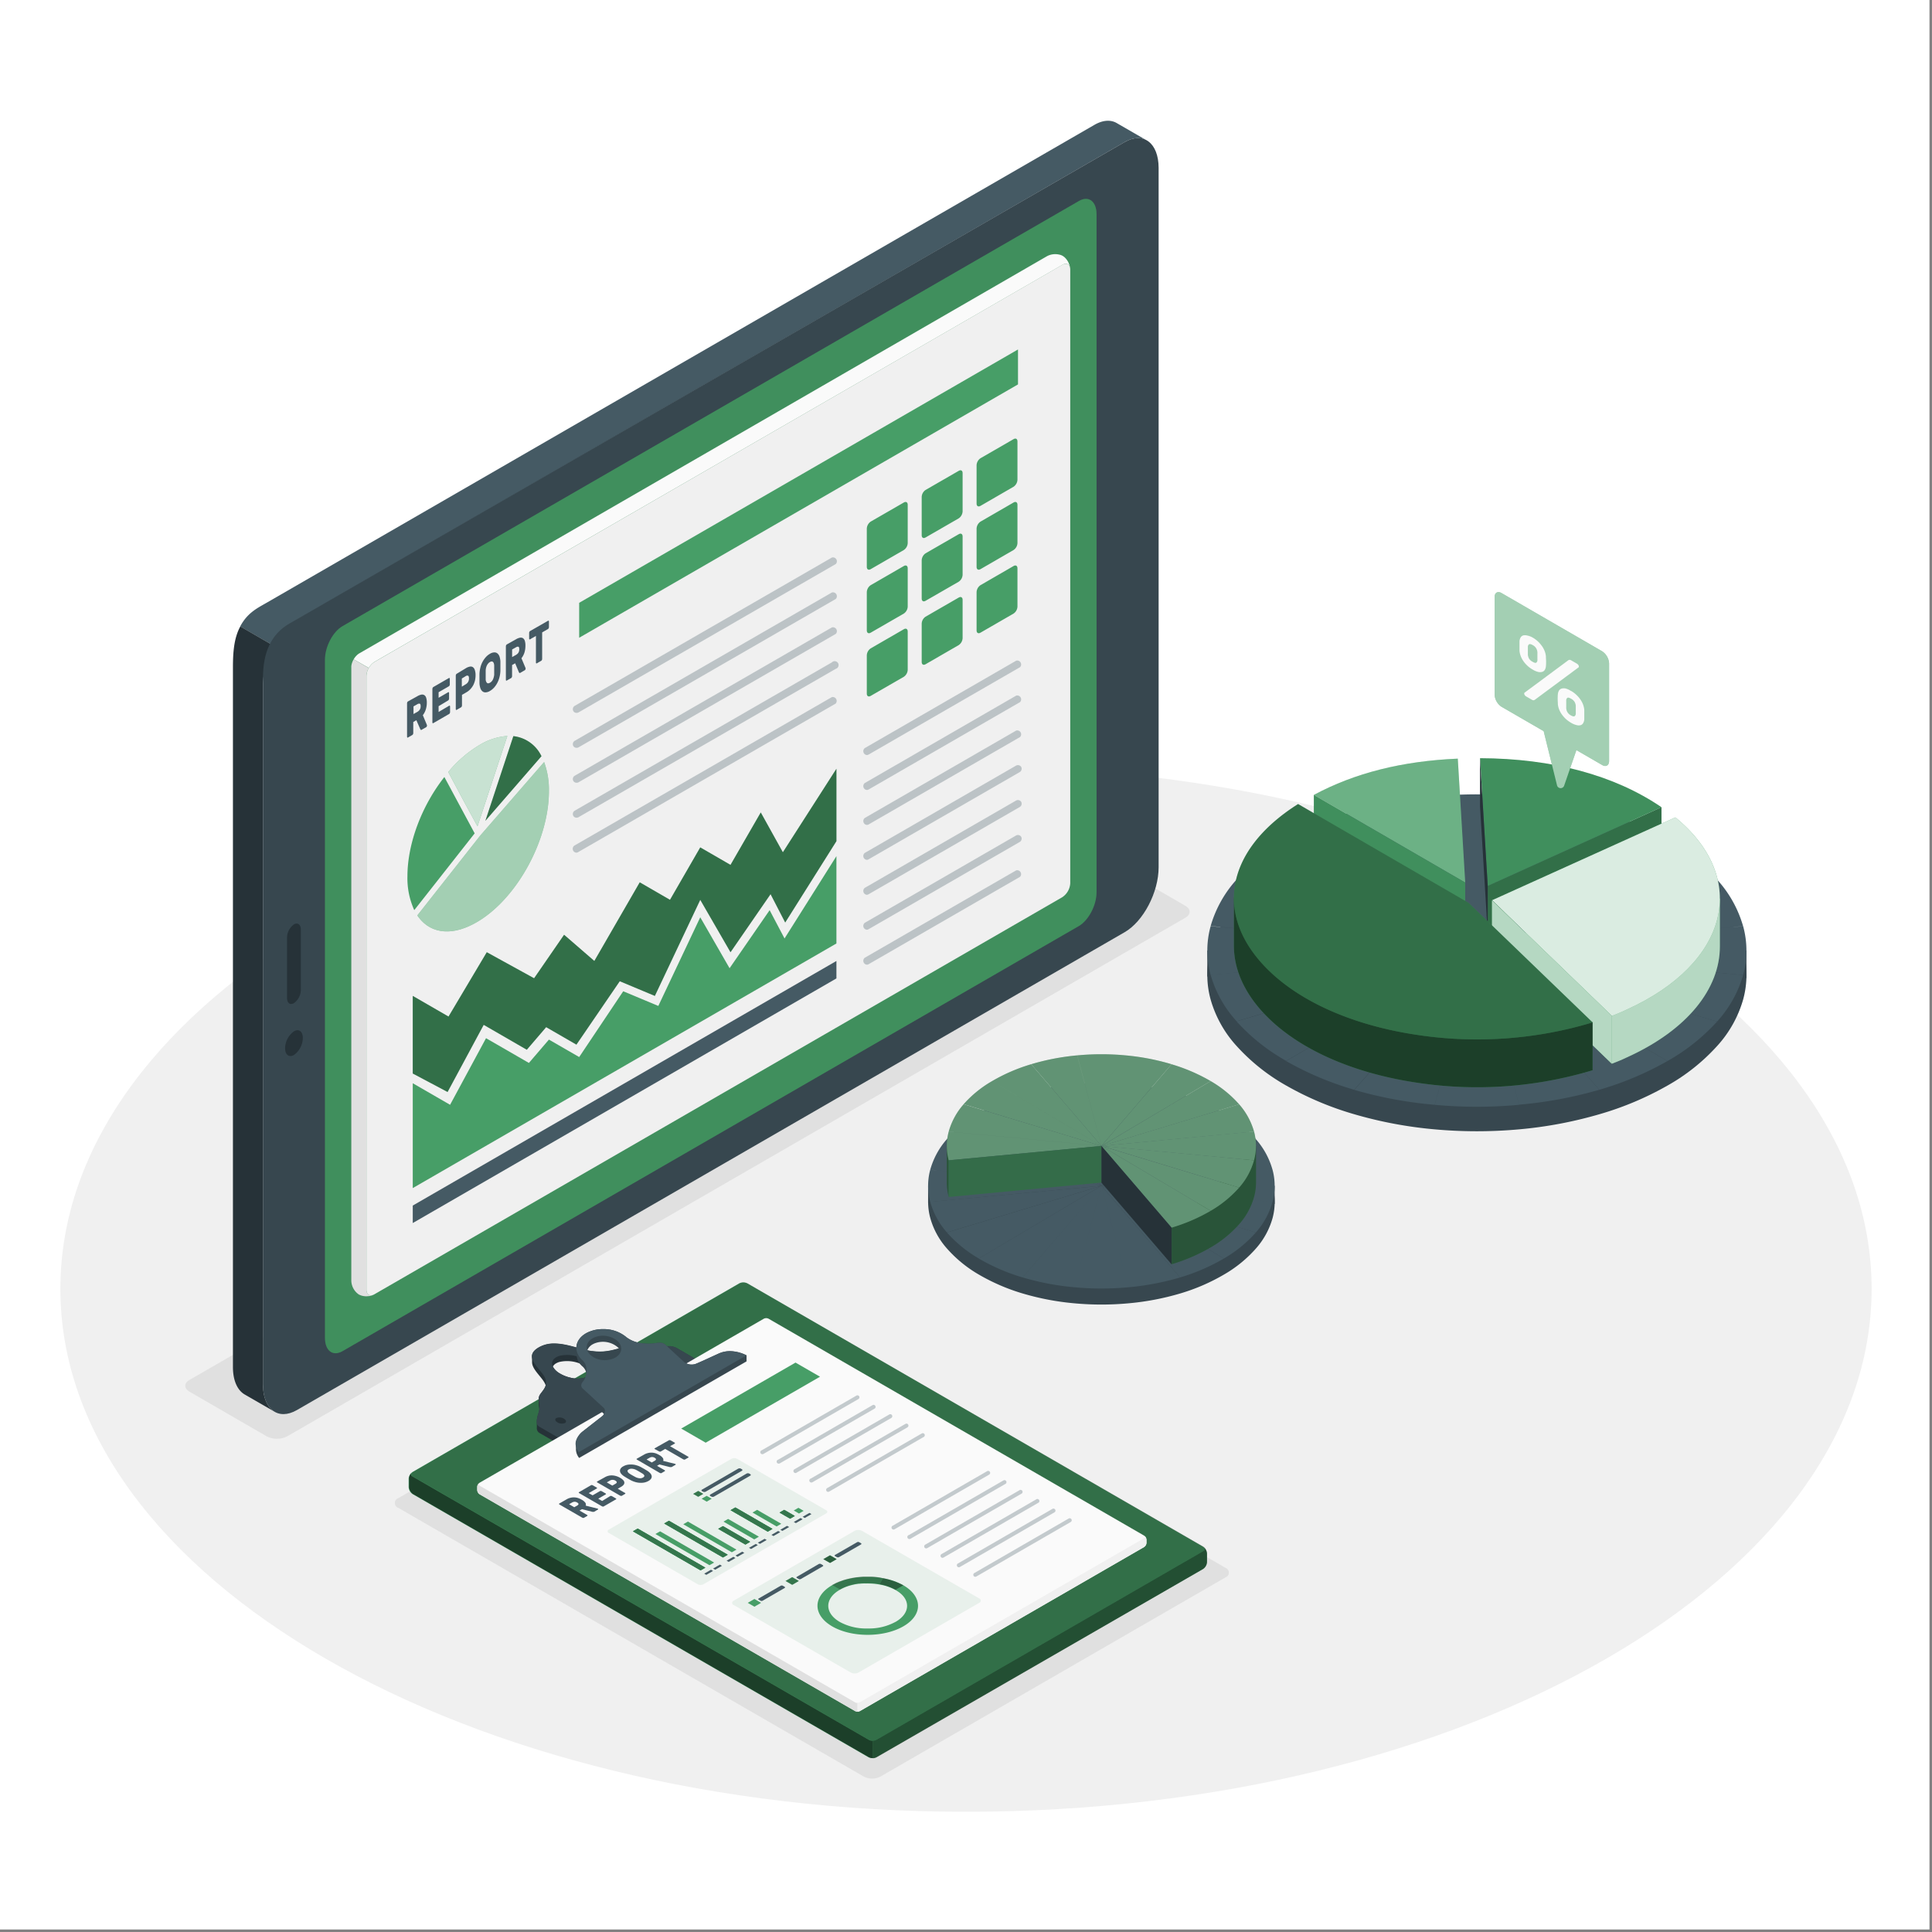<svg xmlns="http://www.w3.org/2000/svg" width="384" height="384" fill="none"><rect width="100%" height="100%" fill="#808080" stroke="none"/><path fill="#fff" d="M0 0h383.5v383.5H0z"/><path fill="#F0F0F0" d="M192 360.105c99.411 0 180-46.529 180-103.925 0-57.396-80.589-103.925-180-103.925S12 198.784 12 256.18c0 57.396 80.589 103.925 180 103.925z"/><path fill="#E0E0E0" d="m37.693 276.626 15.279 8.838a4.538 4.538 0 0 0 4.143 0l178.472-103.047c1.148-.66 1.148-1.731 0-2.39l-15.287-8.831a4.568 4.568 0 0 0-4.136 0L37.694 274.252c-1.15.644-1.15 1.715 0 2.374zm205.863 36.905-68.557 39.574a3.638 3.638 0 0 1-3.329 0l-92.51-53.409a1.018 1.018 0 0 1 0-1.925l68.549-39.574a3.647 3.647 0 0 1 3.329 0l92.518 53.41a1.016 1.016 0 0 1 0 1.924z"/><path fill="#455A64" d="M227.826 27.846c-1.164-.63-2.67-.536-4.315.41L59.023 123.212a13.288 13.288 0 0 0-4.656 5.129l-6.627-3.833c1.451-2.755 3.508-3.693 5.3-4.733l164.504-94.97c1.723-.986 3.282-1.032 4.462-.318l5.82 3.36z"/><path fill="#263238" d="M48.672 277.185c-1.451-.815-2.374-2.739-2.374-5.478V132.685c0-3.103.217-5.889 1.466-8.178l6.627 3.833c-.17.31-.334.636-.497.97-.163.334-.24.535-.341.776a.404.404 0 0 0-.047.124 9.85 9.85 0 0 0-.357.939c-.116.326-.217.66-.302.986-.078.254-.14.513-.187.775a13.985 13.985 0 0 0-.387 3.213v139.014c0 2.77.938 4.71 2.405 5.509l-6.006-3.461z"/><path fill="#37474F" d="M223.512 28.25 57.533 123.932c-3.732 2.157-5.268 5.859-5.268 10.864v140.348c0 4.982 3.026 7.263 6.758 5.113l164.504-94.97c3.733-2.149 6.759-7.938 6.759-12.912V33.355c-.016-4.974-3.073-7.263-6.774-5.106z"/><path fill="#479E67" d="M214.449 184.048 68.086 268.55c-1.932 1.117-3.5-.07-3.5-2.654V131.143c0-2.584 1.553-5.58 3.5-6.697L214.45 39.944c1.932-1.118 3.499.07 3.499 2.653v134.754c0 2.584-1.598 5.579-3.499 6.697z"/><path fill="#000" d="M214.449 184.048 68.086 268.55c-1.932 1.117-3.5-.07-3.5-2.654V131.143c0-2.584 1.553-5.58 3.5-6.697L214.45 39.944c1.932-1.118 3.499.07 3.499 2.653v134.754c0 2.584-1.598 5.579-3.499 6.697z" opacity=".1"/><path fill="#263238" d="M60.188 206.317a4.24 4.24 0 0 1-1.761 3.368c-.97.559-1.761-.039-1.761-1.335a4.232 4.232 0 0 1 1.761-3.368c.97-.574 1.761.024 1.761 1.335zm-1.762-22.588a3.281 3.281 0 0 0-1.374 2.622v11.997c0 1.009.613 1.474 1.374 1.032a3.285 3.285 0 0 0 1.365-2.615v-11.997c0-1.008-.612-1.474-1.365-1.039z"/><path fill="#FAFAFA" d="M212.703 53.32c-.108-.837-.776-1.14-1.552-.674L74.427 131.553a3.534 3.534 0 0 0-1.133 1.203l-3.003-1.707c.144-.249.316-.481.512-.691l.148-.147c.143-.137.302-.257.473-.357L208.11 50.915c.743-.39 1.603-.5 2.421-.31a2.113 2.113 0 0 1 .962.45.786.786 0 0 1 .171.155.648.648 0 0 1 .124.124c.081.08.154.17.217.264.059.075.113.152.163.233.115.178.212.368.287.566.052.108.096.22.132.334 0 .085.039.163.062.256.026.11.044.221.054.334z"/><path fill="#E0E0E0" d="M73.72 257.46c-.528 0-.892-.419-.892-1.148V134.331a3.265 3.265 0 0 1 .465-1.552l-3.003-1.731a3.66 3.66 0 0 0-.403.994c-.03.13-.05.262-.062.395a1.61 1.61 0 0 0 0 .194v121.951a3.42 3.42 0 0 0 1.505 2.715 3.165 3.165 0 0 0 1.84.326 2.699 2.699 0 0 0 1.256-.38 1.589 1.589 0 0 1-.706.217z"/><path fill="#F0F0F0" d="M212.719 53.576c0-1.024-.721-1.435-1.598-.931L74.427 131.56a3.556 3.556 0 0 0-1.598 2.77v121.982c0 1.024.721 1.435 1.598.931l136.694-78.908a3.56 3.56 0 0 0 1.598-2.778V53.576z"/><path fill="#479E67" d="m94.344 165.634-7.582 9.645-4.423 5.618a15.265 15.265 0 0 1-1.358-6.712c0-6.48 2.802-13.968 7.341-19.748l1.001 1.862 5.02 9.335zm6.496-19.353-5.936 17.964-2.708-4.982-3.104-5.812a23.99 23.99 0 0 1 6.208-5.37 12.412 12.412 0 0 1 5.54-1.8zm6.782 4.019-11.15 12.843 5.563-16.831a7.043 7.043 0 0 1 5.587 3.988zm1.481 6.937c0 9.801-6.44 21.502-14.363 26.065-4.92 2.848-9.311 2.328-11.794-1.358l12.477-15.83.07-.085 12.656-14.572c.672 1.851.995 3.811.954 5.78z"/><path fill="#fff" d="m100.84 146.281-5.936 17.964-2.708-4.982-3.104-5.812a23.99 23.99 0 0 1 6.208-5.37 12.412 12.412 0 0 1 5.54-1.8z" opacity=".7"/><path fill="#000" d="m107.622 150.3-11.15 12.843 5.563-16.831a7.043 7.043 0 0 1 5.587 3.988z" opacity=".3"/><path fill="#fff" d="M109.103 157.237c0 9.801-6.44 21.502-14.363 26.065-4.92 2.848-9.311 2.328-11.794-1.358l12.477-15.83.07-.085 12.656-14.572c.672 1.851.995 3.811.954 5.78z" opacity=".5"/><path fill="#455A64" d="M82.962 138.374a2.39 2.39 0 0 1 .776-.31.821.821 0 0 1 .59.093.906.906 0 0 1 .372.52c.097.311.141.636.132.962a4.4 4.4 0 0 1-.21 1.397 3.652 3.652 0 0 1-.581 1.117l.822 1.963a.218.218 0 0 1 0 .101.41.41 0 0 1-.046.186.275.275 0 0 1-.101.125l-.908.519c-.086.055-.148.055-.186 0a.405.405 0 0 1-.093-.131l-.776-1.77-.613.357v2.196a.478.478 0 0 1-.055.225.378.378 0 0 1-.124.156l-.877.504a.095.095 0 0 1-.062.024.095.095 0 0 1-.062-.024.218.218 0 0 1-.054-.163v-6.627a.458.458 0 0 1 .054-.225.285.285 0 0 1 .124-.155l1.878-1.04zm-.776 3.546.776-.434c.185-.109.344-.258.466-.435.126-.21.188-.453.178-.698 0-.287-.062-.45-.178-.489a.605.605 0 0 0-.244.001.605.605 0 0 0-.222.1l-.776.434v1.521zm7.092-1.652a.1.1 0 0 1 .062-.022.1.1 0 0 1 .062.022.213.213 0 0 1 .054.163v1.094a.505.505 0 0 1-.054.225.364.364 0 0 1-.124.155l-3.158 1.823a.09.09 0 0 1-.062.024.09.09 0 0 1-.062-.024.193.193 0 0 1-.055-.163v-6.626a.5.5 0 0 1 .055-.225.367.367 0 0 1 .124-.156l3.104-1.792a.1.1 0 0 1 .062-.021.1.1 0 0 1 .062.021.218.218 0 0 1 .054.163v1.094a.505.505 0 0 1-.054.225.364.364 0 0 1-.124.155l-2.049 1.18v1.109l1.901-1.102a.093.093 0 0 1 .062-.023c.023 0 .045.008.062.023a.197.197 0 0 1 .055.163v1.087a.483.483 0 0 1-.055.225.33.33 0 0 1-.124.155l-1.9 1.141v1.148l2.102-1.241zm3.359-7.481c.238-.146.5-.246.776-.295a.773.773 0 0 1 .582.117c.18.136.31.326.372.543.106.323.159.661.155 1.001a4.79 4.79 0 0 1-.124 1.133 4.24 4.24 0 0 1-.372.962 3.906 3.906 0 0 1-.582.776 3.41 3.41 0 0 1-.776.597l-.846.489v2.095a.594.594 0 0 1-.054.225.302.302 0 0 1-.132.156l-.87.504a.095.095 0 0 1-.062.024.094.094 0 0 1-.061-.024.214.214 0 0 1-.055-.163V134.3a.46.46 0 0 1 .055-.225.285.285 0 0 1 .124-.155l1.87-1.133zm-.846 3.694.776-.474a1.277 1.277 0 0 0 .644-1.179c0-.287-.054-.458-.179-.52a.51.51 0 0 0-.465.078l-.776.473v1.622zm3.509-2.553c.016-.398.07-.793.163-1.18a4.802 4.802 0 0 1 1.048-2.079c.244-.29.539-.535.869-.722.26-.167.56-.263.869-.279a.945.945 0 0 1 .636.217c.195.175.337.4.411.652.1.319.155.651.163.985v1.831a6.204 6.204 0 0 1-.163 1.172c-.092.39-.23.767-.411 1.125a4.49 4.49 0 0 1-.636.962c-.249.286-.542.53-.87.722a1.8 1.8 0 0 1-.868.279.906.906 0 0 1-.644-.225 1.418 1.418 0 0 1-.404-.651c-.1-.32-.154-.651-.163-.986v-1.823zm2.925.085v-1.723a1.699 1.699 0 0 0-.07-.434.61.61 0 0 0-.162-.28.372.372 0 0 0-.256-.108.78.78 0 0 0-.357.116 1.22 1.22 0 0 0-.357.303c-.107.117-.193.25-.256.396a2.272 2.272 0 0 0-.163.465 2.9 2.9 0 0 0-.07.512v1.731c-.009.258.074.51.233.714.132.147.333.147.613 0 .274-.157.49-.4.613-.691.138-.317.22-.656.24-1.001h-.008zm4.338-6.952a2.43 2.43 0 0 1 .776-.311.864.864 0 0 1 .59.086.985.985 0 0 1 .38.52c.092.314.134.642.124.969a4.65 4.65 0 0 1-.202 1.397 3.715 3.715 0 0 1-.589 1.11l.822 1.963a.246.246 0 0 1 0 .101.4.4 0 0 1-.046.186.238.238 0 0 1-.101.124l-.908.528c-.085.046-.147.054-.186 0a.486.486 0 0 1-.093-.132l-.738-1.769-.613.349v2.196a.453.453 0 0 1-.054.225.345.345 0 0 1-.124.163l-.877.497a.077.077 0 0 1-.028.019.08.08 0 0 1-.034.007.087.087 0 0 1-.062-.026.192.192 0 0 1-.054-.163v-6.627a.476.476 0 0 1 .054-.225.37.37 0 0 1 .124-.155l1.839-1.032zm-.776 3.538.776-.434c.185-.107.344-.252.466-.427.125-.214.187-.459.178-.706 0-.288-.062-.45-.178-.489a.608.608 0 0 0-.466.108l-.776.435v1.513zm7.14-7.217a.1.1 0 0 1 .062-.021c.023 0 .045.007.062.021a.212.212 0 0 1 .045.08c.01.029.013.06.01.091v1.086a.502.502 0 0 1-.055.225.356.356 0 0 1-.124.155l-1.171.676v5.261a.465.465 0 0 1-.055.225.284.284 0 0 1-.124.155l-.877.504a.094.094 0 0 1-.062.024.094.094 0 0 1-.062-.024.188.188 0 0 1-.046-.075.2.2 0 0 1-.008-.088v-5.284l-1.172.675a.094.094 0 0 1-.062.024.094.094 0 0 1-.062-.024.213.213 0 0 1-.054-.163v-1.086a.508.508 0 0 1 .054-.233.362.362 0 0 1 .124-.155l3.577-2.049z"/><path fill="#479E67" d="m115.116 119.813 87.219-50.353v6.945l-87.219 50.353v-6.945z"/><path fill="#455A64" d="M114.582 141.687a.731.731 0 0 1-.637-.365.778.778 0 0 1 .264-1.016l51.128-29.487a.774.774 0 0 1 .889.343.776.776 0 0 1-.113.945l-51.12 29.487a.784.784 0 0 1-.411.093zm0 6.945a.735.735 0 0 1-.636-.365.778.778 0 0 1 .263-1.017l51.129-29.486a.771.771 0 0 1 .888.343.776.776 0 0 1-.112.945l-51.121 29.487a.784.784 0 0 1-.411.093zm0 6.944a.715.715 0 0 1-.367-.097.72.72 0 0 1-.269-.268.776.776 0 0 1 .263-1.016l51.129-29.487a.778.778 0 0 1 .994.835.777.777 0 0 1-.218.453l-51.121 29.487a.775.775 0 0 1-.411.093zm0 6.945a.724.724 0 0 1-.636-.365.776.776 0 0 1 .263-1.016l51.129-29.487a.778.778 0 0 1 .979-.12.772.772 0 0 1 .306.938.773.773 0 0 1-.509.463l-51.121 29.486a.777.777 0 0 1-.411.101zm-.001 6.953a.778.778 0 0 1-.66-.403.779.779 0 0 1 .264-1.017l51.128-29.487a.778.778 0 0 1 .776 1.281l-51.12 29.486a.78.78 0 0 1-.388.14z" opacity=".3"/><path fill="#479E67" d="m173.06 103.672 6.58-3.794c.442-.256.776-.047.776.465v7.597a1.76 1.76 0 0 1-.776 1.381l-6.58 3.803c-.443.256-.776.046-.776-.466v-7.597a1.79 1.79 0 0 1 .776-1.389zm10.909-6.292 6.581-3.795c.442-.256.776-.054.776.458v7.596a1.777 1.777 0 0 1-.776 1.389l-6.581 3.795c-.442.256-.775.054-.775-.458v-7.597a1.767 1.767 0 0 1 .775-1.389zm10.91-6.301 6.573-3.794c.442-.257.776-.047.776.465v7.605a1.78 1.78 0 0 1-.776 1.389l-6.573 3.802c-.442.256-.776.046-.776-.466v-7.596a1.774 1.774 0 0 1 .776-1.405zm-21.819 25.227 6.58-3.803c.442-.256.776-.046.776.466v7.597a1.777 1.777 0 0 1-.776 1.389l-6.58 3.794c-.443.256-.776.047-.776-.466v-7.588a1.764 1.764 0 0 1 .776-1.389zm10.909-6.332 6.581-3.794c.442-.256.776-.055.776.458v7.596a1.781 1.781 0 0 1-.223.787 1.782 1.782 0 0 1-.553.602l-6.581 3.787c-.442.256-.775.054-.775-.458v-7.597a1.778 1.778 0 0 1 .775-1.381zm10.91-6.294 6.573-3.802c.442-.256.776-.047.776.465v7.597a1.766 1.766 0 0 1-.776 1.381l-6.573 3.803c-.442.256-.776.046-.776-.466v-7.597a1.77 1.77 0 0 1 .776-1.381zm-21.819 25.189 6.58-3.803c.442-.256.776-.046.776.466v7.597a1.777 1.777 0 0 1-.776 1.389l-6.58 3.794c-.443.256-.776.047-.776-.458v-7.581a1.758 1.758 0 0 1 .776-1.404zm10.909-6.301 6.581-3.794c.442-.257.776-.047.776.457v7.597a1.785 1.785 0 0 1-.223.787 1.782 1.782 0 0 1-.553.602l-6.581 3.802c-.442.256-.775.047-.775-.465v-7.597a1.759 1.759 0 0 1 .775-1.389zm10.91-6.262 6.573-3.803c.442-.256.776-.046.776.466v7.597a1.782 1.782 0 0 1-.776 1.389l-6.573 3.794c-.442.256-.776.047-.776-.466v-7.588a1.78 1.78 0 0 1 .776-1.389z"/><path fill="#455A64" d="M82.04 239.614 166.246 191v3.468L82.039 243.09v-3.476z"/><path fill="#479E67" d="M82.04 236.145v-20.842l7.418 4.283 7.146-13.238 8.52 4.92 3.981-4.64 6.014 3.468 8.752-13.075 6.976 2.918 8.334-17.622 5.828 10.126 7.961-11.539 2.964 5.626 10.313-16.365v17.358l-84.208 48.622z"/><path fill="#479E67" d="m82.04 213.371 6.92 3.67 7.179-13.346 8.566 4.95 3.849-4.492 6.014 3.476 8.613-12.602 6.976 2.918 9.024-19.097 6.014 10.414 7.961-11.539 2.91 5.634 10.181-16.171v-14.387l-10.646 16.598-4.392-7.915-6.014 10.422-6.014-3.477-6.013 10.421-6.014-3.476L118.129 191l-6.013-5.207-5.96 8.644-9.404-5.175-7.605 12.788-7.108-4.105v15.426z"/><path fill="#000" d="m82.04 213.371 6.92 3.67 7.179-13.346 8.566 4.95 3.849-4.492 6.014 3.476 8.613-12.602 6.976 2.918 9.024-19.097 6.014 10.414 7.961-11.539 2.91 5.634 10.181-16.171v-14.387l-10.646 16.598-4.392-7.915-6.014 10.422-6.014-3.477-6.013 10.421-6.014-3.476L118.129 191l-6.013-5.207-5.96 8.644-9.404-5.175-7.605 12.788-7.108-4.105v15.426z" opacity=".3"/><path fill="#455A64" d="M172.259 150.067a.766.766 0 0 1-.408-.186.777.777 0 0 1 .035-1.195l30.077-17.366a.771.771 0 0 1 .888.343.776.776 0 0 1-.113.945l-30.076 17.358a.723.723 0 0 1-.403.101zm0 6.945a.766.766 0 0 1-.408-.186.777.777 0 0 1 .035-1.195l30.077-17.366a.771.771 0 0 1 .888.342.779.779 0 0 1-.113.946l-30.076 17.358a.732.732 0 0 1-.403.101zm0 6.944a.766.766 0 0 1-.408-.186.78.78 0 0 1 .035-1.195l30.077-17.366a.778.778 0 0 1 .994.835.773.773 0 0 1-.219.453l-30.076 17.359a.723.723 0 0 1-.403.1zm0 6.947a.781.781 0 0 1-.645-.567.777.777 0 0 1 .272-.815l30.077-17.358a.779.779 0 0 1 1.008.264.773.773 0 0 1-.264 1.017l-30.076 17.358a.737.737 0 0 1-.372.101zm0 6.944a.775.775 0 0 1-.645-.567.78.78 0 0 1 .272-.815l30.077-17.358a.774.774 0 0 1 1.008.264.773.773 0 0 1-.264 1.016l-30.076 17.359a.737.737 0 0 1-.372.101zm0 6.945a.773.773 0 0 1-.632-1.015.778.778 0 0 1 .259-.366l30.077-17.359a.774.774 0 0 1 1.008.264.773.773 0 0 1-.264 1.017l-30.076 17.358a.737.737 0 0 1-.372.101zm0 6.944a.766.766 0 0 1-.408-.186.777.777 0 0 1 .035-1.195l30.077-17.358a.774.774 0 0 1 .984.829.769.769 0 0 1-.209.451l-30.076 17.358a.732.732 0 0 1-.403.101z" opacity=".3"/><path fill="#479E67" d="M81.217 293.947v1.606a1.797 1.797 0 0 0 .776 1.397l90.594 52.3a1.792 1.792 0 0 0 1.614 0l64.924-37.402a1.779 1.779 0 0 0 .776-1.396v-1.63a1.784 1.784 0 0 0-.776-1.397l-90.593-52.346a1.779 1.779 0 0 0-1.606 0L82.024 292.55a1.795 1.795 0 0 0-.807 1.397z"/><path fill="#000" d="M239.234 307.458c.333.256.294.628-.109.861l-64.894 37.463a1.604 1.604 0 0 1-.776.194v3.492c.271.002.538-.065.776-.194l64.894-37.425a1.79 1.79 0 0 0 .776-1.396v-1.63a1.795 1.795 0 0 0-.667-1.365z" opacity=".5"/><path fill="#000" d="m81.899 292.644-.07.054-.109.109a1.839 1.839 0 0 0-.41.869 2.062 2.062 0 0 0 0 .202v1.676a1.817 1.817 0 0 0 .775 1.397l90.594 52.3c.238.127.505.194.776.194v-3.454c-.27.004-.537-.06-.776-.186l-90.656-52.323a.651.651 0 0 1-.303-.318.403.403 0 0 1 .094-.442.411.411 0 0 1 .085-.078z" opacity=".6"/><g fill="#000" opacity=".3"><path d="M81.278 293.543a1.447 1.447 0 0 0-.054.302v-.093c.014-.071.032-.14.054-.209zm157.845 14.774-64.893 37.464a1.65 1.65 0 0 1-1.552 0l-90.594-52.3a.59.59 0 0 1-.303-.318.439.439 0 0 1 .094-.443.193.193 0 0 1 .07-.062l.124-.093 64.893-37.471a1.798 1.798 0 0 1 1.614 0l90.594 52.307.109.07c.287.256.248.613-.156.846z"/><path d="m81.714 292.806-.062.077a.394.394 0 0 0 .062-.077z" opacity=".15"/></g><path fill="#263238" d="M105.755 270.77c0 1.459 2.033 2.995 2.591 4.291.049.105.091.214.124.326-.279.923-1.132 1.552-1.311 2.18a1.41 1.41 0 0 0-.07.427v1.265c.019.287.058.572.117.853a5.522 5.522 0 0 1-.21.9 5.021 5.021 0 0 0-.295 1.552v1.188a1.084 1.084 0 0 0 .606 1.109l3.639 2.095 27.197-15.705v-1.203l-3.639-2.103a3.255 3.255 0 0 0-1.823-.349h-.241c-.613 0-1.412.062-2.491.178a22.435 22.435 0 0 1-4.089.094c-.38 0-.714-.047-1.056-.047a6.267 6.267 0 0 0-.775.039c-1.552.155-3.197 1.133-6.34.706h-.101c-2.227-.326-4.865-1.49-7.387-1.498h-.248a5.875 5.875 0 0 0-2.879.776c-.978.559-1.343 1.164-1.343 1.77.016.155.024.962.024 1.156zm4.128.838c.153-.269.379-.489.652-.637a3.09 3.09 0 0 1 .675-.279 6.918 6.918 0 0 1 4.981.776c.62.317 1.13.811 1.467 1.42a1.682 1.682 0 0 1-.66.636 5.433 5.433 0 0 1-3.693.28 7.142 7.142 0 0 1-1.963-.776 3.429 3.429 0 0 1-1.459-1.42z"/><path fill="#37474F" d="M132.679 267.549h-.241c-.613 0-1.412.062-2.491.179-1.36.155-2.731.186-4.097.093-.372 0-.706-.047-1.047-.047a6.293 6.293 0 0 0-.776.039c-1.552.155-3.197 1.133-6.34.706h-.101c-2.227-.326-4.865-1.49-7.387-1.498h-.248a5.889 5.889 0 0 0-2.879.776c-3.321 1.917.458 4.229 1.249 6.068.792 1.839-.923 2.809-1.187 3.717-.264.908.466 1.405-.163 3.407-.628 2.002-.147 2.366.311 2.63l3.639 2.103 27.197-15.705-3.639-2.103a3.26 3.26 0 0 0-1.8-.365zm-20.392 15.287a1.7 1.7 0 0 1-1.49-.125c-.474-.271-.574-.659-.218-.861a1.677 1.677 0 0 1 1.498.124c.466.272.574.66.21.862zm4.71-9.312a5.43 5.43 0 0 1-3.694.279 7.092 7.092 0 0 1-1.963-.776c-1.785-1.032-2.142-2.498-.776-3.266.213-.122.439-.219.675-.287a6.988 6.988 0 0 1 4.982.775c1.753 1.017 2.118 2.476.807 3.252l-.031.023zm16.295-2.778a1.715 1.715 0 0 1-1.498-.124c-.473-.272-.574-.66-.217-.861a1.657 1.657 0 0 1 1.498.124c.457.248.551.628.201.838l.016.023z"/><path fill="#FAFAFA" d="m170.911 340.093 56.467-32.59a1.064 1.064 0 0 0 .489-.839v-.628a1.078 1.078 0 0 0-.489-.838l-74.609-43.089a1.047 1.047 0 0 0-.962 0l-56.474 32.59a1.07 1.07 0 0 0-.482.838v.629a1.085 1.085 0 0 0 .481.838l74.609 43.073a1.064 1.064 0 0 0 .97.016z"/><path fill="#F0F0F0" d="M227.502 305.277c.139.147.101.341-.117.465l-56.474 32.591a.985.985 0 0 1-.481.116v1.746a.994.994 0 0 0 .489-.116l56.466-32.591a1.049 1.049 0 0 0 .489-.838v-.628a1.05 1.05 0 0 0-.372-.745z"/><path fill="#E0E0E0" d="m95.229 294.777-.132.132-.055.078c-.054.081-.1.167-.14.256a.867.867 0 0 0-.046.178.67.67 0 0 0 0 .125v.62a1.063 1.063 0 0 0 .481.838l74.609 43.082c.148.078.314.118.481.116v-1.738a.994.994 0 0 1-.489-.116l-74.64-43.074c-.194-.132-.232-.334-.07-.497z"/><path fill="#37474F" d="M114.473 286.908v1.21c.028.608.251 1.191.637 1.661l33.273-19.197v-1.211a7.299 7.299 0 0 0-3.244-.815h-.046a5.368 5.368 0 0 0-2.212.458c-2.413 1.094-3.103 1.444-4.593 2.064a2.442 2.442 0 0 1-2.266-.326l-.047-.038-1.001-.916-2.692-2.499a1.604 1.604 0 0 0-1.273-.403h-.07a4.114 4.114 0 0 0-.636.062 8.763 8.763 0 0 1-2.762 0 6.012 6.012 0 0 1-3.003-1.148 6.982 6.982 0 0 0-4.656-1.638h-.132a6.832 6.832 0 0 0-3.104.737c-1.614.846-2.328 2.235-2.01 3.593a3.248 3.248 0 0 0 1.157 3.104c.408.372.68.868.775 1.412a3.28 3.28 0 0 1-.651 1.552 1.271 1.271 0 0 0-.365.776v1.211a.784.784 0 0 0 .295.605l3.104 2.855.993.916.109.116a2.506 2.506 0 0 1-.233.326l-4.02 3.143a3.342 3.342 0 0 0-1.327 2.39zm8.885-18.251a2.325 2.325 0 0 1-1.172 1.234 4.6 4.6 0 0 1-3.491.202 3.81 3.81 0 0 1-1.327-.776 2.327 2.327 0 0 1-.644-.931 2.398 2.398 0 0 1 1.171-1.242 3.2 3.2 0 0 1 .466-.202 4.536 4.536 0 0 1 4.353.776c.289.255.511.578.644.939z"/><path fill="#455A64" d="M145.141 268.556h-.047a5.36 5.36 0 0 0-2.211.458c-2.414 1.094-3.104 1.444-4.594 2.064a2.442 2.442 0 0 1-2.266-.326l-.047-.038-1.001-.916-2.692-2.499a1.604 1.604 0 0 0-1.273-.403h-.07a4.114 4.114 0 0 0-.636.062 8.763 8.763 0 0 1-2.762 0 6.012 6.012 0 0 1-3.003-1.148 6.982 6.982 0 0 0-4.656-1.638h-.132a6.832 6.832 0 0 0-3.104.737c-2.397 1.265-2.785 3.717-.853 5.486 1.218 1.118.861 3.26.093 4.175-.768.916-.062 1.412-.062 1.412l3.104 2.864.993.908c.776.682-.124 1.652-.124 1.652l-4.02 3.143c-1.738 1.552-1.645 2.84-.737 4.074l33.273-19.205a7.281 7.281 0 0 0-3.173-.862zm-22.426-2.04c1.18 1.086.955 2.599-.527 3.375a4.603 4.603 0 0 1-3.492.202 3.81 3.81 0 0 1-1.327-.776c-1.187-1.086-.955-2.6.528-3.376.15-.079.306-.149.465-.209a4.526 4.526 0 0 1 4.353.784z"/><path fill="#479E67" d="m121.017 304.694 17.661 10.188a1.232 1.232 0 0 0 1.141 0l24.373-14.068c.318-.186.318-.481 0-.659l-17.677-10.197a1.297 1.297 0 0 0-1.148 0l-24.373 14.069a.355.355 0 0 0 .023.667z" opacity=".1"/><path fill="#479E67" d="m139.249 312.113-13.432-7.752.931-.535 13.424 7.759-.923.528z"/><path fill="#455A64" d="m139.973 312.773 1.342-.776.411.24-1.342.776-.411-.24z"/><path fill="#479E67" d="m141.013 311.096-10.747-6.2.931-.535 10.74 6.208-.924.527z"/><path fill="#455A64" d="m141.735 311.755 1.342-.776.412.241-1.343.776-.411-.241z"/><path fill="#479E67" d="m143.697 309.551-11.67-6.743.931-.535 11.663 6.743-.924.535z"/><path fill="#455A64" d="m144.418 310.203 1.343-.776.411.24-1.342.776-.412-.24z"/><path fill="#479E67" d="m145.458 308.527-9.653-5.571.924-.536 9.653 5.58-.924.527z"/><path fill="#455A64" d="m146.179 309.187 1.342-.776.419.241-1.35.768-.411-.233z"/><path fill="#479E67" d="m148.152 306.983-5.386-3.111.924-.536 5.385 3.112-.923.535z"/><path fill="#455A64" d="m148.866 307.643 1.342-.776.412.233-1.343.775-.411-.232z"/><path fill="#479E67" d="m149.913 305.966-6.115-3.53.923-.536 6.115 3.531-.923.535z"/><path fill="#455A64" d="m150.628 306.618 1.343-.768.411.233-1.342.776-.412-.241z"/><path fill="#479E67" d="m152.597 304.415-7.371-4.253.931-.535 7.364 4.252-.924.536z"/><path fill="#455A64" d="m153.325 305.066 1.342-.775.419.232-1.35.776-.411-.233z"/><path fill="#479E67" d="m154.359 303.398-4.796-2.77.924-.536 4.795 2.77-.923.536z"/><path fill="#455A64" d="m155.097 304.049 1.334-.776.419.233-1.342.776-.411-.233z"/><path fill="#479E67" d="m157.042 301.846-2.095-1.21.923-.536 2.096 1.211-.924.535zm-17.793 10.267-13.432-7.752.931-.535 13.424 7.759-.923.528zm4.448-2.562-11.67-6.743.931-.535 11.663 6.743-.924.535zm4.455-2.568-5.386-3.111.924-.536 5.385 3.112-.923.535zm4.445-2.568-7.371-4.253.931-.535 7.364 4.252-.924.536z"/><path fill="#479E67" d="m157.042 301.846-2.095-1.21.923-.536 2.096 1.211-.924.535z"/><path fill="#455A64" d="m157.774 302.499 1.343-.776.419.232-1.35.776-.412-.232z"/><path fill="#479E67" d="m158.805 300.829-1.04-.606.924-.535 1.039.605-.923.536z"/><path fill="#455A64" d="m159.535 301.473 1.342-.768.411.233-1.342.776-.411-.241z"/><path fill="#479E67" d="m138.776 296.336-1.009.582 1.009.582 1.009-.582-1.009-.582z"/><path fill="#000" d="m138.776 296.336-1.009.582 1.009.582 1.009-.582-1.009-.582z" opacity=".25"/><path fill="#455A64" d="m146.715 291.914-7.185 4.159c-.147.085-.147.217 0 .302l.194.109a.578.578 0 0 0 .528 0l7.201-4.151a.168.168 0 0 0 .074-.06.165.165 0 0 0-.074-.243l-.194-.116a.575.575 0 0 0-.544 0z"/><path fill="#479E67" d="m140.452 297.308-1.001.574 1.009.582 1.001-.582-1.009-.574z"/><path fill="#455A64" d="m148.392 292.885-7.201 4.159a.169.169 0 0 0-.075.06.165.165 0 0 0 0 .183.169.169 0 0 0 .075.06l.201.108a.57.57 0 0 0 .528 0l7.193-4.151c.148-.085.148-.225 0-.303l-.194-.116a.574.574 0 0 0-.527 0z"/><path fill="#479E67" d="m139.249 312.113-13.432-7.752.931-.535 13.424 7.759-.923.528zm4.448-2.562-11.67-6.743.931-.535 11.663 6.743-.924.535zm4.455-2.568-5.386-3.111.924-.536 5.385 3.112-.923.535zm4.445-2.568-7.371-4.253.931-.535 7.364 4.252-.924.536z"/><path fill="#479E67" d="m139.249 312.113-13.432-7.752.931-.535 13.424 7.759-.923.528zm4.448-2.562-11.67-6.743.931-.535 11.663 6.743-.924.535zm4.455-2.568-5.386-3.111.924-.536 5.385 3.112-.923.535zm4.445-2.568-7.371-4.253.931-.535 7.364 4.252-.924.536zm4.445-2.569-2.095-1.21.923-.536 2.096 1.211-.924.535z"/><path fill="#000" d="m139.249 312.113-13.432-7.752.931-.535 13.424 7.759-.923.528zm4.448-2.562-11.67-6.743.931-.535 11.663 6.743-.924.535zm4.455-2.568-5.386-3.111.924-.536 5.385 3.112-.923.535zm4.445-2.568-7.371-4.253.931-.535 7.364 4.252-.924.536zm4.445-2.569-2.095-1.21.923-.536 2.096 1.211-.924.535z" opacity=".25"/><path fill="#479E67" d="m145.833 319.011 23.279 13.424a1.668 1.668 0 0 0 1.513 0l24-13.858a.464.464 0 0 0 .224-.707.462.462 0 0 0-.224-.17l-23.279-13.424a1.654 1.654 0 0 0-1.505 0l-24.008 13.866a.452.452 0 0 0-.227.167.452.452 0 0 0 0 .536.45.45 0 0 0 .227.166z" opacity=".1"/><path fill="#479E67" d="m149.944 317.809-1.326.768 1.326.768 1.327-.768-1.327-.768z"/><path fill="#455A64" d="m155.172 315.178-4.376 2.529c-.116.062-.116.171 0 .241l.357.209a.49.49 0 0 0 .419 0l4.376-2.529c.117-.07.117-.171 0-.241l-.357-.209a.487.487 0 0 0-.419 0z"/><path fill="#479E67" d="m157.455 313.47-1.327.76 1.327.768 1.327-.768-1.327-.76z"/><path fill="#000" d="m157.455 313.47-1.327.76 1.327.768 1.327-.768-1.327-.76z" opacity=".25"/><path fill="#455A64" d="m162.761 310.847-4.376 2.553c-.116.069-.116.17 0 .24l.365.21a.483.483 0 0 0 .411 0l4.376-2.53c.117-.062.117-.171 0-.241l-.357-.209a.493.493 0 0 0-.419-.023z"/><path fill="#479E67" d="m164.967 309.125-1.327.768 1.335.76 1.319-.76-1.327-.768z"/><path fill="#000" d="m164.967 309.125-1.327.768 1.335.76 1.319-.76-1.327-.768z" opacity=".4"/><path fill="#455A64" d="m170.358 306.525-4.384 2.522c-.116.07-.116.179 0 .241l.365.209a.47.47 0 0 0 .411 0l4.384-2.529a.143.143 0 0 0 .057-.049.13.13 0 0 0 .021-.072.128.128 0 0 0-.021-.071.143.143 0 0 0-.057-.049l-.365-.202a.43.43 0 0 0-.411 0z"/><path fill="#479E67" d="M178.762 314.688a2.328 2.328 0 0 0-.35-.155l-.302-.132a13.922 13.922 0 0 0-2.483-.698l-.823-.148c-.555-.08-1.115-.13-1.676-.147h-1.536l-.559.039-.823.077-.473.078-.295.046-.419.086c-.504.108-.985.232-1.451.38l-.496.178a5.877 5.877 0 0 0-.59.233 4.6 4.6 0 0 0-.559.264l-.535.279c-3.88 2.258-3.88 5.921 0 8.179s10.242 2.25 14.153 0c3.911-2.25 3.88-5.913 0-8.163a8.204 8.204 0 0 0-.783-.396zm-.776 7.674a10.954 10.954 0 0 1-5.176 1.312h-.908a10.87 10.87 0 0 1-4.982-1.296c-3.057-1.769-3.057-4.656 0-6.394a9.818 9.818 0 0 1 1.079-.52c.287-.116.59-.217.892-.31l.466-.125.388-.085c.159-.039.319-.07.481-.093l.427-.062h.132l.613-.054h.108c.215-.016.43-.016.644 0 .179-.012.357-.012.536 0 .75.007 1.498.083 2.235.225a9.957 9.957 0 0 1 3.103 1.086c3.027 1.699 3.027 4.555-.023 6.316h-.015z"/><path fill="#000" d="m175.627 313.704-.691 1.187a12.5 12.5 0 0 0-2.235-.225 3.98 3.98 0 0 0-.535 0 4.326 4.326 0 0 0-.644 0h-.109c-.201 0-.411 0-.613.054h-.132l-.426.062a4.937 4.937 0 0 0-.482.093l-.388.086-.465.124c-.303.093-.605.194-.892.31a8.237 8.237 0 0 0-1.079.52l-1.552-.892.535-.279c.181-.101.367-.189.559-.264.192-.089.389-.166.59-.233l.497-.179c.465-.147.946-.271 1.451-.38l.419-.085.294-.047.474-.077.822-.078.559-.039h1.536c.567 0 1.126.078 1.676.148l.831.194z" opacity=".25"/><path fill="#000" d="m179.546 315.092-1.552.885a9.956 9.956 0 0 0-3.104-1.087l.691-1.187c.848.156 1.679.389 2.483.698l.303.132c.12.043.237.095.349.156.284.119.561.253.83.403z" opacity=".4"/><path fill="#455A64" d="M112.59 298.02c.221-.136.462-.238.713-.302a2.79 2.79 0 0 1 .776-.101c.263.003.524.042.776.116.272.089.532.208.776.357.278.14.519.342.706.59a.59.59 0 0 1 .07.574l2.328.582c.031.007.06.02.086.039.046 0 .069.047.077.078.008.031 0 .054-.039.077l-.706.411a.351.351 0 0 1-.217.047h-.194l-2.072-.528-.481.28 1.49.861c.054 0 .085.062.093.101a.084.084 0 0 1-.047.093l-.682.396a.317.317 0 0 1-.156 0 .435.435 0 0 1-.178-.055l-4.508-2.599a.285.285 0 0 1-.094-.101.084.084 0 0 1 .008-.054.082.082 0 0 1 .039-.039l1.436-.823zm1.551 1.552.598-.341a.49.49 0 0 0 .248-.279c0-.094-.07-.202-.264-.311a.957.957 0 0 0-.543-.155 1.168 1.168 0 0 0-.481.147l-.59.342 1.032.597zm7.178-2.241a.313.313 0 0 1 .155 0 .433.433 0 0 1 .179.054l.737.427c.054 0 .085.062.093.101a.085.085 0 0 1-.008.054.082.082 0 0 1-.039.039l-2.483 1.428a.291.291 0 0 1-.155 0 .4.4 0 0 1-.171-.055l-4.508-2.607a.145.145 0 0 1-.093-.101.083.083 0 0 1 .008-.051.084.084 0 0 1 .038-.034l2.437-1.412a.242.242 0 0 1 .155 0 .433.433 0 0 1 .179.054l.737.427a.195.195 0 0 1 .093.101.068.068 0 0 1-.006.052.071.071 0 0 1-.041.033l-1.614.931.776.435 1.498-.862a.256.256 0 0 1 .155 0 .435.435 0 0 1 .179.055l.737.426a.156.156 0 0 1 .059.039.151.151 0 0 1 .034.062c0 .039 0 .062-.047.086l-1.497.869.776.45 1.637-1.001zm-1.126-3.703a2.704 2.704 0 0 1 1.482-.38 3.3 3.3 0 0 1 .776.132c.284.083.558.201.814.349.227.127.433.287.613.474.124.126.2.29.218.465a.675.675 0 0 1-.148.442 1.698 1.698 0 0 1-.496.404l-.668.388 1.42.822c.055 0 .086.063.093.101a.071.071 0 0 1-.005.052.076.076 0 0 1-.041.034l-.683.403a.404.404 0 0 1-.155 0 .49.49 0 0 1-.179-.054l-4.508-2.607a.156.156 0 0 1-.085-.101s0-.062.039-.086l1.513-.838zm1.513 1.645.644-.372a.424.424 0 0 0 .24-.287c0-.098-.093-.207-.279-.326a1.077 1.077 0 0 0-.566-.155.964.964 0 0 0-.497.132l-.644.372 1.102.636zm2.405-1.806a2.494 2.494 0 0 1-.605-.497 1.145 1.145 0 0 1-.272-.52.783.783 0 0 1 .101-.52c.131-.207.316-.373.536-.481.257-.149.538-.254.83-.31.299-.054.604-.072.908-.054.311.015.618.07.915.163.301.086.593.203.869.349l.637.357.605.364c.225.135.429.303.605.497.143.149.242.334.287.535a.77.77 0 0 1-.101.52 1.423 1.423 0 0 1-.535.481 2.814 2.814 0 0 1-.83.311 3.543 3.543 0 0 1-.908.054 3.748 3.748 0 0 1-.916-.163c-.3-.089-.59-.206-.869-.349l-.621-.349c-.24-.14-.442-.264-.636-.388zm3.507-.629-.271-.163-.31-.186-.311-.178-.279-.148a2.278 2.278 0 0 0-.38-.155 2.26 2.26 0 0 0-.381-.078 1.543 1.543 0 0 0-.372 0c-.12.022-.236.064-.342.125a.58.58 0 0 0-.225.201.292.292 0 0 0 0 .21.57.57 0 0 0 .132.225c.08.082.168.155.264.217l.256.163.311.179.318.178.287.155c.243.123.506.201.776.233.247.027.497-.024.714-.147.217-.125.302-.264.256-.412a1.019 1.019 0 0 0-.443-.419zm.373-3.709c.222-.136.462-.238.714-.303a2.79 2.79 0 0 1 1.552.016c.271.089.532.209.776.357.278.139.519.341.706.589a.602.602 0 0 1 .07.575l2.328.582a.244.244 0 0 1 .093.038c.047 0 .07.047.078.078.007.031 0 .054-.039.078l-.706.411a.375.375 0 0 1-.218.046h-.194l-2.079-.527-.481.279 1.497.861a.191.191 0 0 1 .093.101.087.087 0 0 1-.007.055.08.08 0 0 1-.039.038l-.683.396a.242.242 0 0 1-.155 0 .433.433 0 0 1-.179-.054l-4.5-2.623c-.054 0-.086-.062-.093-.101a.084.084 0 0 1 .046-.093l1.42-.799zm1.552 1.552.59-.342a.486.486 0 0 0 .256-.271c0-.101-.07-.21-.264-.318a.968.968 0 0 0-.543-.156 1.169 1.169 0 0 0-.481.148l-.59.341 1.032.598zm3.446-4.439a.317.317 0 0 1 .156 0 .434.434 0 0 1 .178.054l.737.427c.055 0 .086.062.093.101a.084.084 0 0 1-.046.093l-.924.528 3.585 2.071a.158.158 0 0 1 .086.101s0 .062-.039.086l-.691.395a.23.23 0 0 1-.155 0 .342.342 0 0 1-.171-.046l-3.584-2.072-.916.535a.242.242 0 0 1-.155 0 .433.433 0 0 1-.179-.054l-.776-.427c-.054 0-.085-.062-.093-.101-.008-.038 0-.062.047-.085l2.847-1.606z"/><path fill="#479E67" d="m140.261 286.746 22.721-13.113-4.866-2.809-22.72 13.113 4.865 2.809z"/><path fill="#455A64" d="M151.62 289.021a.41.41 0 0 1-.304-.043.4.4 0 0 1 .102-.733l18.81-10.864a.4.4 0 0 1 .582.45.405.405 0 0 1-.187.241l-18.801 10.863a.455.455 0 0 1-.202.086zm3.243 1.877a.397.397 0 0 1-.485-.291.402.402 0 0 1 .291-.485l18.802-10.863a.4.4 0 0 1 .504.168.403.403 0 0 1-.101.522l-18.809 10.864a.369.369 0 0 1-.202.085zm3.29 1.878a.404.404 0 0 1-.202-.775l18.801-10.864a.404.404 0 0 1 .551.147.408.408 0 0 1 .037.302.41.41 0 0 1-.184.242l-18.809 10.863a.456.456 0 0 1-.194.085zm3.207 1.87a.4.4 0 0 1-.489-.287.404.404 0 0 1 .042-.304.405.405 0 0 1 .245-.185l18.81-10.863a.4.4 0 0 1 .302-.039.408.408 0 0 1 .29.333.396.396 0 0 1-.197.396l-18.801 10.864a.396.396 0 0 1-.202.085zm3.244 1.878a.422.422 0 0 1-.349-.202.41.41 0 0 1 .147-.551l18.809-10.863a.407.407 0 0 1 .442.03.408.408 0 0 1 .151.264.386.386 0 0 1-.011.155.394.394 0 0 1-.186.241l-18.801 10.864a.467.467 0 0 1-.202.062zm12.995 7.488a.422.422 0 0 1-.349-.202.385.385 0 0 1-.04-.302.396.396 0 0 1 .187-.241l18.809-10.864a.397.397 0 0 1 .582.45.395.395 0 0 1-.186.241l-18.809 10.863a.43.43 0 0 1-.194.055zm3.242 1.87a.41.41 0 0 1-.304-.043.4.4 0 0 1 .102-.733l18.81-10.864a.405.405 0 0 1 .441.03.4.4 0 0 1-.046.661l-18.801 10.863a.378.378 0 0 1-.202.086zm3.245 1.877a.404.404 0 0 1-.384-.505.388.388 0 0 1 .19-.24l18.802-10.863a.404.404 0 0 1 .403.69l-18.809 10.864a.458.458 0 0 1-.202.054zm3.253 1.87a.39.39 0 0 1-.349-.202.385.385 0 0 1-.04-.302.396.396 0 0 1 .187-.241l18.802-10.864a.41.41 0 0 1 .324-.078.413.413 0 0 1 .272.193.407.407 0 0 1 .034.332.403.403 0 0 1-.227.244l-18.809 10.863a.372.372 0 0 1-.194.055zm3.242 1.879a.415.415 0 0 1-.349-.202.4.4 0 0 1-.04-.302.408.408 0 0 1 .187-.241l18.802-10.863a.404.404 0 0 1 .601.294.392.392 0 0 1-.08.295.382.382 0 0 1-.118.101l-18.801 10.864a.494.494 0 0 1-.202.054zm3.265 1.893a.394.394 0 0 1-.341-.194.405.405 0 0 1 .147-.551l18.802-10.864a.406.406 0 0 1 .503.169.401.401 0 0 1-.1.522l-18.809 10.863a.446.446 0 0 1-.202.055z" opacity=".3"/><path fill="#37474F" d="M346.461 188.905a23.22 23.22 0 0 0-5.169-9.239 39.155 39.155 0 0 0-9.864-7.802 62.4 62.4 0 0 0-13.556-5.712 82.749 82.749 0 0 0-15.948-2.964 91.896 91.896 0 0 0-16.768 0 82.65 82.65 0 0 0-15.941 2.964 62.293 62.293 0 0 0-13.564 5.712 39.278 39.278 0 0 0-9.857 7.854 23.3 23.3 0 0 0-5.168 9.239 18.184 18.184 0 0 0 0 9.72 23.039 23.039 0 0 0 5.168 9.232 39.285 39.285 0 0 0 9.865 7.861 62.216 62.216 0 0 0 13.548 5.705 83.322 83.322 0 0 0 15.949 2.993c5.578.504 11.19.504 16.768 0a83.243 83.243 0 0 0 15.955-3.001 62.105 62.105 0 0 0 13.549-5.705 39.134 39.134 0 0 0 9.864-7.861 23.14 23.14 0 0 0 5.169-9.231 18.33 18.33 0 0 0 0-9.765z"/><path fill="#37474F" d="M239.961 188.919h107.156v5.483l-107.156-.304v-5.179z"/><path fill="#455A64" d="m285.156 158.276 8.373 30.629-24.314-27.635a82.602 82.602 0 0 1 15.941-2.994zm16.767 0-8.372 30.629-8.373-30.644a91.824 91.824 0 0 1 16.745.015z"/><path fill="#455A64" d="m317.871 161.269-24.321 27.636 8.373-30.644a82.774 82.774 0 0 1 15.948 3.008zm23.414 13.559a23.302 23.302 0 0 1 5.168 9.246l-52.895 4.831 47.727-14.077zm5.176 9.254a18.298 18.298 0 0 1 0 9.713l-52.903-4.89 52.903-4.823z"/><path fill="#455A64" d="M346.461 193.795a23.234 23.234 0 0 1-5.169 9.239l-47.734-14.077 52.903 4.838z"/><path fill="#455A64" d="M341.292 203.034a39.143 39.143 0 0 1-9.864 7.853l-37.885-21.982 47.749 14.129zm-47.742-14.092 24.329 27.657a82.662 82.662 0 0 1-15.956 2.964l-8.38-30.644.007.023zm-.007.007 8.38 30.644a91.896 91.896 0 0 1-16.768 0l8.388-30.644zm-.015-.007-8.388 30.643a82.675 82.675 0 0 1-15.956-2.963l24.344-27.68z"/><path fill="#455A64" d="M293.529 188.942 269.163 216.6a62.509 62.509 0 0 1-13.548-5.713l37.914-21.945zm-.009-.037-47.734 14.077a23.114 23.114 0 0 1-5.168-9.239l52.902-4.838z"/><path fill="#455A64" d="m293.521 188.905-52.895 4.89a18.158 18.158 0 0 1 0-9.713l52.895 4.823zm0 0-52.895-4.853a23.367 23.367 0 0 1 5.169-9.246l47.726 14.099z"/><path fill="#455A64" d="m255.651 166.989 37.87 21.916-47.727-14.078a39.274 39.274 0 0 1 9.857-7.838zm75.776 0-37.877 21.916 24.321-27.651a62.078 62.078 0 0 1 13.556 5.735zm.001 0a39.114 39.114 0 0 1 9.857 7.838l-47.727 14.078 37.87-21.916zm-37.9 21.916-37.892 21.953a39.249 39.249 0 0 1-9.864-7.854l47.734-14.077.022-.022zm-24.314-27.636 24.314 27.636-37.877-21.946a61.99 61.99 0 0 1 13.563-5.69zm24.336 27.673 37.877 21.945a62.53 62.53 0 0 1-13.548 5.713l-24.329-27.658z"/><path fill="#479E67" d="m261.136 157.995 30.088 17.425-1.477-24.634c-11.067.474-20.467 2.845-28.611 7.209z"/><path fill="#fff" d="m261.136 157.995 30.088 17.425-1.477-24.634c-11.067.474-20.467 2.845-28.611 7.209z" opacity=".2"/><path fill="#479E67" d="M291.224 175.421v9.513L261.136 167.5v-9.505l30.088 17.426z"/><path fill="#000" d="M291.224 175.421v9.513L261.136 167.5v-9.505l30.088 17.426z" opacity=".1"/><path fill="#479E67" d="m330.231 160.439-34.532 15.633v9.506l34.532-15.633v-9.506z"/><path fill="#000" d="m330.231 160.439-34.532 15.633v9.506l34.532-15.633v-9.506z" opacity=".3"/><path fill="#479E67" d="M330.231 160.44c-9.295-6.35-21.692-9.699-36.06-9.743l.923 15.403.605 9.973 34.532-15.633z"/><path fill="#000" d="M330.231 160.44c-9.295-6.35-21.692-9.699-36.06-9.743l.923 15.403.605 9.973 34.532-15.633z" opacity=".1"/><path fill="#263238" d="M294.164 150.697v9.505l1.535 25.376v-9.505l-1.535-25.376z"/><path fill="#479E67" d="m302.72 194.38 17.654 17.041c.99-.378 1.905-.741 2.954-1.245 12.16-5.497 18.517-13.736 18.51-22.049v-9.409c-1.336-3.579-5.013-3.572-8.86-6.72l-36.054 16.299-.362.163 6.158 5.92z"/><path fill="#fff" d="m302.72 194.38 17.654 17.041c.99-.378 1.905-.741 2.954-1.245 12.16-5.497 18.517-13.736 18.51-22.049v-9.409c-1.336-3.579-5.013-3.572-8.86-6.72l-36.054 16.299-.362.163 6.158 5.92z" opacity=".6"/><path fill="#479E67" d="m302.721 184.875 17.654 17.04c.989-.378 1.905-.741 2.953-1.252 20.356-9.224 24.432-26.117 9.665-38.201l-36.053 16.3-.362.163 6.143 5.95z"/><path fill="#fff" d="m302.721 184.875 17.654 17.04c.989-.378 1.905-.741 2.953-1.252 20.356-9.224 24.432-26.117 9.665-38.201l-36.053 16.3-.362.163 6.143 5.95z" opacity=".8"/><path fill="#479E67" d="M320.344 211.406v-9.513l-23.804-22.946v9.506l23.804 22.953z"/><path fill="#fff" d="M320.344 211.406v-9.513l-23.804-22.946v9.506l23.804 22.953z" opacity=".6"/><path fill="#479E67" d="M258.006 169.315c-5.072 3.209-10.706 5.231-12.758 9.128v9.513c0 4.957 2.296 9.98 7.058 14.574 6.645 6.394 17.167 10.913 29.667 12.714a79.412 79.412 0 0 0 34.569-2.527v-9.506L301 197.729l-9.126-8.824-33.868-19.59z"/><path fill="#000" d="M258.006 169.315c-5.072 3.209-10.706 5.231-12.758 9.128v9.513c0 4.957 2.296 9.98 7.058 14.574 6.645 6.394 17.167 10.913 29.667 12.714a79.412 79.412 0 0 0 34.569-2.527v-9.506L301 197.729l-9.126-8.824-33.868-19.59z" opacity=".6"/><path fill="#479E67" d="M258.007 159.81c-14.575 9.202-16.923 22.389-5.7 33.207 6.645 6.401 17.166 10.913 29.666 12.721a79.524 79.524 0 0 0 34.57-2.527l-15.542-14.988-9.126-8.794-33.868-19.619z"/><path fill="#000" d="M258.007 159.81c-14.575 9.202-16.923 22.389-5.7 33.207 6.645 6.401 17.166 10.913 29.666 12.721a79.524 79.524 0 0 0 34.57-2.527l-15.542-14.988-9.126-8.794-33.868-19.619z" opacity=".3"/><path fill="#479E67" d="M319.82 131.856a3.096 3.096 0 0 0-1.38-2.408l-19.995-11.573c-.738-.445-1.381-.089-1.381.8v19.389a3.099 3.099 0 0 0 1.381 2.416l8.373 4.845 2.643 10.714a.74.74 0 0 0 1.162.471.739.739 0 0 0 .278-.405l2.422-7.016 5.117 2.964c.738.444 1.38.088 1.38-.801v-19.396z"/><path fill="#fff" d="M319.82 131.856a3.096 3.096 0 0 0-1.38-2.408l-19.995-11.573c-.738-.445-1.381-.089-1.381.8v19.389a3.099 3.099 0 0 0 1.381 2.416l8.373 4.845 2.643 10.714a.74.74 0 0 0 1.162.471.739.739 0 0 0 .278-.405l2.422-7.016 5.117 2.964c.738.444 1.38.088 1.38-.801v-19.396z" opacity=".5"/><path fill="#FAFAFA" d="M304.64 126.729a5.6 5.6 0 0 1 1.122.844c.3.296.57.622.805.971.206.309.372.642.495.993a3.8 3.8 0 0 1 .199.919c0 .318.037.652.037 1s0 .667-.037.963a1.717 1.717 0 0 1-.199.689.886.886 0 0 1-.495.415c-.26.085-.538.098-.805.037a3.562 3.562 0 0 1-1.122-.474 5.352 5.352 0 0 1-1.13-.838 5.25 5.25 0 0 1-.797-.955 4.259 4.259 0 0 1-.701-1.912v-1.963c.022-.241.093-.476.206-.689a.904.904 0 0 1 .495-.423c.262-.065.536-.065.797 0a3.52 3.52 0 0 1 1.13.423zm7.059 4.512a.575.575 0 0 1 .258-.096.734.734 0 0 1 .377.133l1.055.607c.12.072.225.165.311.275a.593.593 0 0 1 .11.326.366.366 0 0 1 0 .081.464.464 0 0 1-.051.074l-8.698 6.446a.587.587 0 0 1-.258.096.74.74 0 0 1-.377-.133l-1.056-.608a.936.936 0 0 1-.31-.274.594.594 0 0 1-.111-.326.133.133 0 0 1 0-.074.189.189 0 0 1 .052-.081l8.698-6.446zm-6.129 0a1.614 1.614 0 0 0 0-.326v-.956c.01-.113.01-.227 0-.341a1.786 1.786 0 0 0-.229-.741 1.738 1.738 0 0 0-.701-.659c-.34-.193-.576-.252-.738-.156a.646.646 0 0 0-.229.467v1.623c.029.259.106.51.229.741.181.281.436.507.738.652.34.2.576.252.701.163a.589.589 0 0 0 .229-.445v-.022zm6.69 6.083c.412.233.792.519 1.129.852.302.29.569.613.798.963.207.308.373.642.495.993.101.297.171.606.206.918v1.964a1.834 1.834 0 0 1-.206.689.906.906 0 0 1-.495.422 1.481 1.481 0 0 1-.798 0 3.711 3.711 0 0 1-1.129-.467 5.99 5.99 0 0 1-1.122-.837 5.978 5.978 0 0 1-.805-.963 4.795 4.795 0 0 1-.495-.993 3.8 3.8 0 0 1-.199-.919c0-.318-.037-.652-.037-1s0-.667.037-.963c.018-.241.085-.476.199-.689a.936.936 0 0 1 .495-.415c.26-.084.537-.099.805-.044.4.104.78.277 1.122.511v-.022zm.937 4.534a2.954 2.954 0 0 0 0-.326v-1.274a1.933 1.933 0 0 0-.228-.741 1.825 1.825 0 0 0-.739-.66c-.339-.192-.576-.252-.701-.155a.582.582 0 0 0-.168.207.58.58 0 0 0-.061.259 2.123 2.123 0 0 0 0 .319v.956a2.886 2.886 0 0 0 0 .348c.022.261.1.514.229.741.167.281.41.51.701.659.34.193.586.245.739.156a.624.624 0 0 0 .228-.467v-.022z"/><path fill="#37474F" d="M252.925 235.682a15.392 15.392 0 0 0-3.322-6.083 25.292 25.292 0 0 0-6.336-5.171 39.633 39.633 0 0 0-8.715-3.761 52.053 52.053 0 0 0-10.251-1.951 57.588 57.588 0 0 0-10.779 0c-3.47.305-6.902.959-10.247 1.951a39.605 39.605 0 0 0-8.714 3.761 25.258 25.258 0 0 0-6.341 5.171 15.438 15.438 0 0 0-3.323 6.083 12.249 12.249 0 0 0 0 6.399 15.273 15.273 0 0 0 3.323 6.078 25.357 25.357 0 0 0 6.341 5.176 39.618 39.618 0 0 0 8.709 3.756 52.405 52.405 0 0 0 10.257 1.951 58.44 58.44 0 0 0 10.778 0 52.332 52.332 0 0 0 10.257-1.951 39.198 39.198 0 0 0 8.709-3.761 25.277 25.277 0 0 0 6.346-5.171 15.365 15.365 0 0 0 3.322-6.078 12.28 12.28 0 0 0-.014-6.399z"/><path fill="#37474F" d="M184.466 235.677h68.882v3.609l-68.882-.2v-3.409z"/><path fill="#455A64" d="m213.518 215.501 5.387 20.175-15.635-18.204a52.107 52.107 0 0 1 10.248-1.971zm10.778 0-5.382 20.175-5.387-20.175a57.651 57.651 0 0 1 10.769 0zm10.252 1.971-15.634 18.204 5.383-20.175c3.471.311 6.905.971 10.251 1.971zm15.05 8.931a15.407 15.407 0 0 1 3.323 6.088l-34.002 3.195 30.679-9.283zm3.327 6.088a12.276 12.276 0 0 1 0 6.395l-34.002-3.2 34.002-3.195zm.001 6.396a15.441 15.441 0 0 1-3.323 6.082l-30.684-9.268 34.007 3.186z"/><path fill="#455A64" d="M249.608 244.969a25.498 25.498 0 0 1-6.346 5.171l-24.353-14.453 30.699 9.282z"/><path fill="#455A64" d="m218.914 235.691 15.639 18.21a52.433 52.433 0 0 1-10.257 1.951l-5.387-20.175.005.014zm-.005.005 5.387 20.156a58.103 58.103 0 0 1-10.779 0l5.392-20.156zm-.005-.005-5.387 20.161a52.411 52.411 0 0 1-10.256-1.952l15.643-18.209zm0 0L203.242 253.9a39.892 39.892 0 0 1-8.71-3.76l24.372-14.449zm-.009-.004-30.684 9.268a15.33 15.33 0 0 1-3.323-6.083l34.007-3.185z"/><path fill="#455A64" d="m218.895 235.686-34.002 3.2a12.234 12.234 0 0 1 0-6.395l34.002 3.195zm0-.005-34.002-3.195a15.47 15.47 0 0 1 3.322-6.088l30.68 9.283zm-24.339-14.463 24.339 14.444-30.68-9.268a25.278 25.278 0 0 1 6.341-5.176zm48.706 0-24.348 14.444 15.634-18.205a39.375 39.375 0 0 1 8.714 3.761z"/><path fill="#455A64" d="M243.262 221.218a25.254 25.254 0 0 1 6.336 5.166l-30.675 9.268 24.339-14.434zm-24.357 14.464-24.353 14.458a25.439 25.439 0 0 1-6.341-5.171l30.684-9.268.01-.019zm-15.634-18.21 15.634 18.204-24.348-14.458a39.366 39.366 0 0 1 8.714-3.746zm15.643 18.219 24.348 14.449a39.679 39.679 0 0 1-8.709 3.76l-15.639-18.209z"/><path fill="#3A7851" d="M188.566 227.76v10.136a11.042 11.042 0 0 1-.38-2.844v-7.292h.38z"/><path fill="#000" d="M188.566 227.76v10.136a11.042 11.042 0 0 1-.38-2.844v-7.292h.38z" opacity=".3"/><path fill="#3A7851" d="m218.895 227.769-30.329 2.849a10.962 10.962 0 0 1 0-5.702l30.329 2.853zm0-.01-30.328-2.853a13.797 13.797 0 0 1 2.966-5.429l27.362 8.282z"/><path fill="#3A7851" d="m197.186 214.877 21.709 12.883-27.362-8.293a22.606 22.606 0 0 1 5.653-4.59zm7.774-3.356 13.945 16.234-21.719-12.878a35.192 35.192 0 0 1 7.774-3.356z"/><path fill="#3A7851" d="m214.101 209.765 4.803 17.99-13.944-16.234a46.175 46.175 0 0 1 9.141-1.756zm9.64 0-4.827 17.99-4.804-17.99a50.967 50.967 0 0 1 9.631 0zm9.118 1.756-13.945 16.234 4.827-17.99c3.088.277 6.142.865 9.118 1.756z"/><g fill="#fff" opacity=".2"><path d="m218.895 227.769-30.329 2.849a10.962 10.962 0 0 1 0-5.702l30.329 2.853zm0-.01-30.329-2.853a13.786 13.786 0 0 1 2.967-5.429l27.362 8.282z"/><path d="m197.185 214.877 21.71 12.883-27.362-8.293a22.602 22.602 0 0 1 5.652-4.59zm7.775-3.356 13.944 16.233-21.719-12.877a35.153 35.153 0 0 1 7.775-3.356z"/><path d="m214.101 209.765 4.803 17.99-13.944-16.234a46.161 46.161 0 0 1 9.141-1.756zm9.64 0-4.827 17.99-4.804-17.99a50.967 50.967 0 0 1 9.631 0zm9.117 1.756-13.944 16.234 4.827-17.99c3.087.277 6.141.865 9.117 1.756z"/></g><path fill="#3A7851" d="m244.624 232.628-4.551 4.39-3.461 3.361-3.298 3.19-.442.425v7.283a35.301 35.301 0 0 0 7.775-3.352 22.744 22.744 0 0 0 5.657-4.619 13.655 13.655 0 0 0 2.957-5.42c.252-.925.381-1.882.385-2.843v-7.278l-5.022 4.863z"/><path fill="#000" d="m244.624 232.628-4.551 4.39-3.461 3.361-3.298 3.19-.442.425v7.283a35.301 35.301 0 0 0 7.775-3.352 22.744 22.744 0 0 0 5.657-4.619 13.655 13.655 0 0 0 2.957-5.42c.252-.925.381-1.882.385-2.843v-7.278l-5.022 4.863z" opacity=".3"/><path fill="#3A7851" d="M246.286 219.486a13.872 13.872 0 0 1 2.966 5.43l-30.333 2.853 27.367-8.283z"/><path fill="#3A7851" d="M249.632 227.774a11.047 11.047 0 0 1-.385 2.849l-9.188-.869-21.14-1.99 25.691-2.439 4.637-.434c.254.939.384 1.909.385 2.883z"/><path fill="#3A7851" d="M249.247 230.623a13.682 13.682 0 0 1-2.957 5.419l-9.691-2.927-17.68-5.365 21.14 1.99 9.188.883z"/><path fill="#3A7851" d="M246.29 236.043a22.744 22.744 0 0 1-5.657 4.619l-7.333-4.361-14.377-8.527 17.68 5.366 9.687 2.903zm-5.657-21.166-21.719 12.887 13.945-16.234a35.365 35.365 0 0 1 7.774 3.347z"/><path fill="#3A7851" d="M240.633 214.877a22.708 22.708 0 0 1 5.653 4.61l-27.367 8.292 21.714-12.902z"/><path fill="#3A7851" d="M240.633 240.662a35.254 35.254 0 0 1-7.775 3.346l-13.935-16.234 14.377 8.527 7.333 4.361z"/><g fill="#fff" opacity=".2"><path d="M246.286 219.486a13.872 13.872 0 0 1 2.966 5.43l-30.333 2.853 27.367-8.283z"/><path d="M249.632 227.774a11.047 11.047 0 0 1-.385 2.849l-9.188-.869-21.14-1.99 25.691-2.439 4.637-.434c.254.939.384 1.909.385 2.883z"/><path d="M249.247 230.623a13.67 13.67 0 0 1-2.957 5.419l-9.691-2.927-17.68-5.365 21.14 1.99 9.188.883z"/><path d="M246.29 236.042a22.77 22.77 0 0 1-5.657 4.62l-7.333-4.361-14.376-8.527 17.679 5.366 9.687 2.902zm-5.657-21.165-21.719 12.887 13.945-16.234a35.365 35.365 0 0 1 7.774 3.347z"/><path d="M240.633 214.876a22.73 22.73 0 0 1 5.653 4.61l-27.367 8.293 21.714-12.903z"/><path d="M240.633 240.662a35.294 35.294 0 0 1-7.774 3.346l-13.935-16.234 14.376 8.527 7.333 4.361z"/></g><path fill="#263238" d="M232.863 244.013v7.283l-13.959-16.253v-7.288l13.959 16.258z"/><path fill="#3A7851" d="m218.904 235.043-30.337 2.863v-7.288l30.337-2.863v7.288z"/><path fill="#000" d="m218.904 235.043-30.337 2.863v-7.288l30.337-2.863v7.288z" opacity=".1"/></svg>
